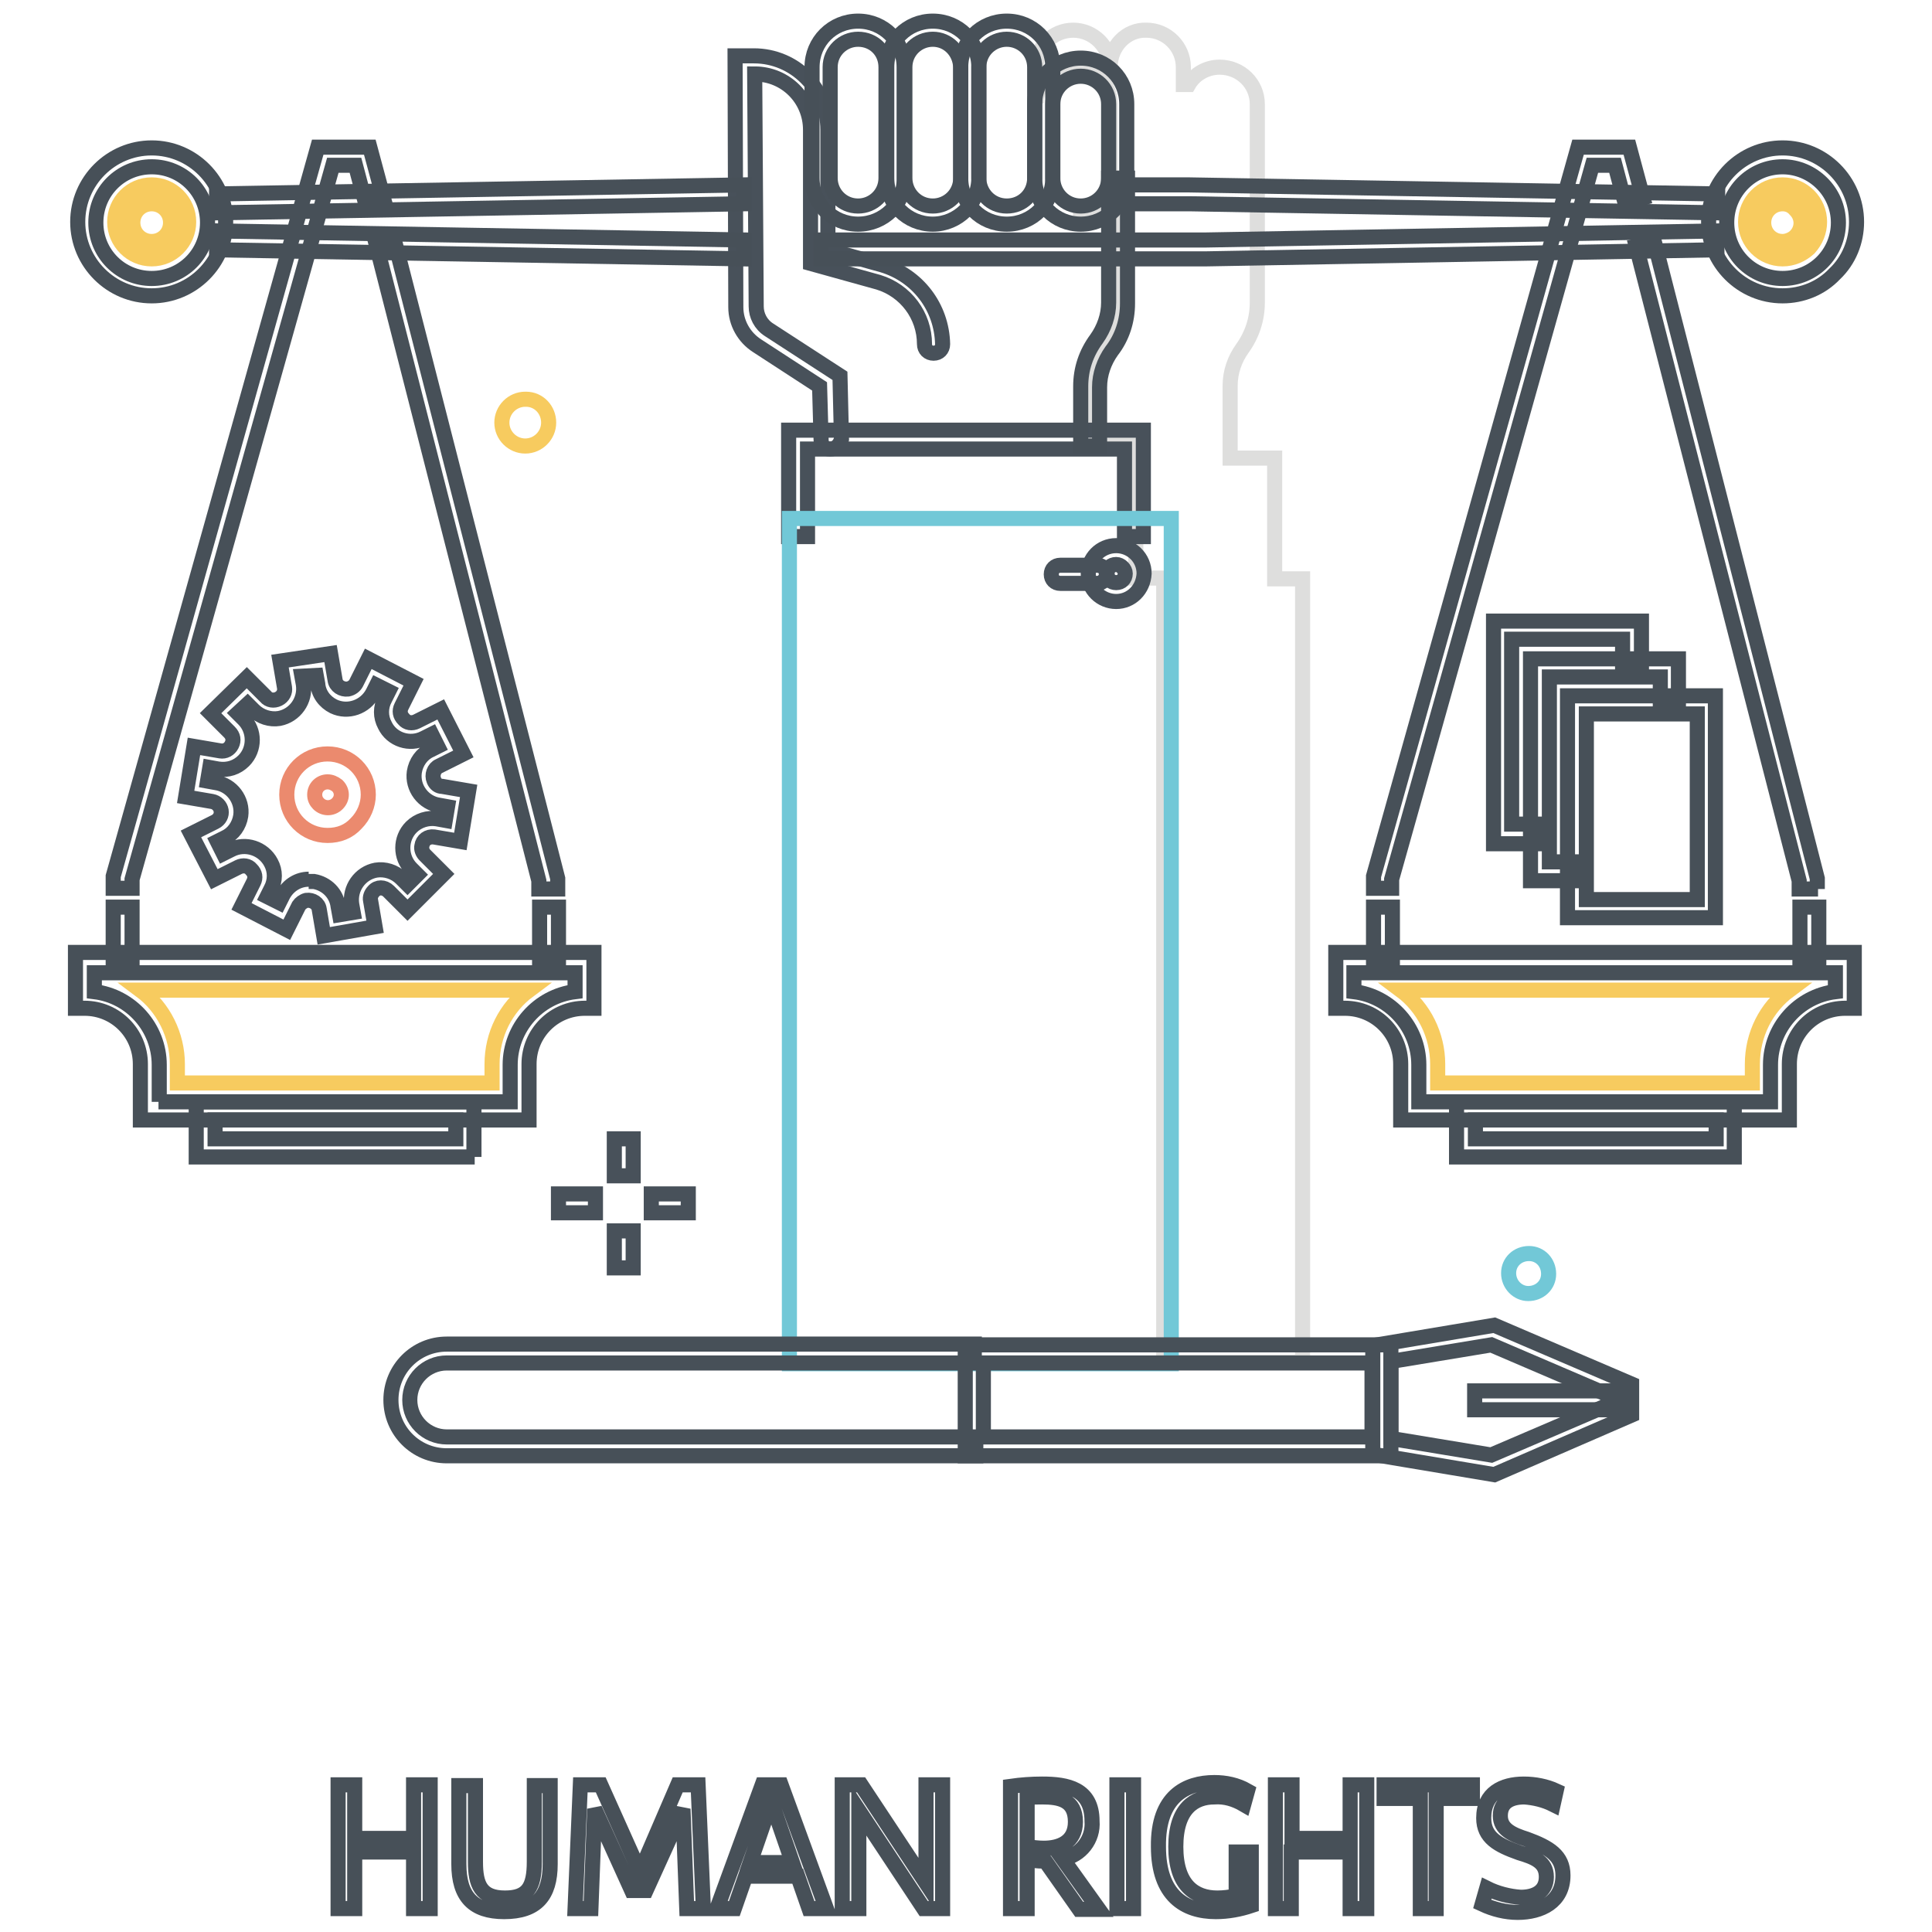 <?xml version="1.0" encoding="utf-8"?>
<!-- Svg Vector Icons : http://www.onlinewebfonts.com/icon -->
<!DOCTYPE svg PUBLIC "-//W3C//DTD SVG 1.1//EN" "http://www.w3.org/Graphics/SVG/1.1/DTD/svg11.dtd">
<svg version="1.1" xmlns="http://www.w3.org/2000/svg" xmlns:xlink="http://www.w3.org/1999/xlink" x="0px" y="0px" viewBox="0 0 256 256" enable-background="new 0 0 256 256" xml:space="preserve">
<g> <path stroke-width="2" fill-opacity="0" stroke="#dededd"  d="M147.1,8.9c0-2.7-2.2-4.9-4.9-4.9c-2.7,0-4.9,2.2-4.9,4.9v4.8c0-2.7,2.2-4.9,4.9-4.9c2.7,0,4.9,2.2,4.9,4.9 v9.8c0,2.7-2.2,4.9-4.9,4.9l0,0c2.1-0.1,4.1-0.4,6.1-0.9v12.5c0,2.2-0.7,4.4-2,6.1c-1.1,1.4-1.7,3.1-1.7,4.9v7.7h5.9v17.9h3.7 v103.9h18.4V76.7h-3.7v-16h-5.9v-9.6c0-1.8,0.6-3.5,1.6-4.9c1.3-1.8,2-3.9,2-6.1V13.8c0-2.7-2.2-4.9-5-4.9c-1.7,0-3.3,0.9-4.1,2.3 h-0.7V8.9c0-2.7-2.2-4.9-4.9-4.9C149.3,3.9,147.1,6.1,147.1,8.9"/> <path stroke-width="2" fill-opacity="0" stroke="#48515a"  d="M151.5,71.1h-2.5V59.5H107v11.6h-2.5V57h47V71.1z"/> <path stroke-width="2" fill-opacity="0" stroke="#48515a"  d="M110,59.5c-0.7,0-1.2-0.5-1.2-1.2l0,0l-0.2-7.1l-8.3-5.4c-1.7-1.1-2.8-3-2.8-5.1L97.4,7.4h2.5 c5.4,0,9.8,4.4,9.8,9.8l0,0v15.9l7.2,2c4.7,1.4,7.9,5.6,8,10.5c0,0.7-0.5,1.2-1.2,1.2c-0.7,0-1.2-0.5-1.2-1.2 c0-3.8-2.5-7.1-6.1-8.2l-9-2.5V17.2c0-4.1-3.3-7.4-7.4-7.4l0.2,30.8c0,1.2,0.6,2.4,1.7,3.1l9.4,6.1l0.2,8.4 C111.3,58.9,110.8,59.5,110,59.5L110,59.5"/> <path stroke-width="2" fill-opacity="0" stroke="#475058"  d="M143.2,29.7c-3.4,0-6.1-2.7-6.1-6.1l0,0v-9.8c0-3.4,2.7-6.1,6.1-6.1c3.4,0,6.1,2.7,6.1,6.1v9.8 C149.3,27,146.6,29.7,143.2,29.7L143.2,29.7 M143.2,10.1c-2,0-3.7,1.6-3.7,3.7l0,0v9.8c0,2,1.6,3.7,3.7,3.7c2,0,3.7-1.6,3.7-3.7 v-9.8C146.9,11.7,145.2,10.1,143.2,10.1L143.2,10.1"/> <path stroke-width="2" fill-opacity="0" stroke="#475058"  d="M133.4,29.7c-3.4,0-6.1-2.7-6.1-6.1l0,0V8.9c0-3.4,2.7-6.1,6.1-6.1s6.1,2.7,6.1,6.1v14.7 C139.5,27,136.8,29.7,133.4,29.7L133.4,29.7 M133.4,5.2c-2,0-3.7,1.6-3.7,3.7l0,0v14.7c0,2,1.6,3.7,3.7,3.7s3.7-1.6,3.7-3.7V8.9 C137.1,6.8,135.4,5.2,133.4,5.2L133.4,5.2"/> <path stroke-width="2" fill-opacity="0" stroke="#475058"  d="M123.6,29.7c-3.4,0-6.1-2.7-6.1-6.1l0,0V8.9c0-3.4,2.7-6.1,6.1-6.1c3.4,0,6.1,2.7,6.1,6.1l0,0v14.7 C129.7,27,126.9,29.7,123.6,29.7L123.6,29.7 M123.6,5.2c-2,0-3.7,1.6-3.7,3.7l0,0v14.7c0,2,1.6,3.7,3.7,3.7c2,0,3.7-1.6,3.7-3.7 V8.9C127.2,6.8,125.6,5.2,123.6,5.2L123.6,5.2"/> <path stroke-width="2" fill-opacity="0" stroke="#475058"  d="M113.7,29.7c-3.4,0-6.1-2.7-6.1-6.1l0,0V8.9c0-3.4,2.7-6.1,6.1-6.1c3.4,0,6.1,2.7,6.1,6.1v14.7 C119.9,27,117.1,29.7,113.7,29.7L113.7,29.7 M113.7,5.2c-2,0-3.7,1.6-3.7,3.7l0,0v14.7c0,2,1.6,3.7,3.7,3.7c2,0,3.7-1.6,3.7-3.7 V8.9C117.4,6.8,115.8,5.2,113.7,5.2L113.7,5.2 M145.7,59.1h-2.5v-7.9c0-2.3,0.7-4.4,2.1-6.3c1-1.4,1.6-3.1,1.6-4.8V23.6h2.5v16.6 c0,2.3-0.7,4.5-2.1,6.3c-1,1.4-1.6,3.1-1.6,4.8V59.1z M28.7,25.7l69.9-1.2l0,2.5l-69.9,1.2L28.7,25.7z M28.7,33.1l0-2.5l69.9,1.2 l0,2.5L28.7,33.1z"/> <path stroke-width="2" fill-opacity="0" stroke="#f7cb5f"  d="M23.8,29.4c0,2-1.6,3.7-3.7,3.7c-2,0-3.7-1.6-3.7-3.7c0-2,1.6-3.7,3.7-3.7C22.2,25.7,23.8,27.4,23.8,29.4 L23.8,29.4"/> <path stroke-width="2" fill-opacity="0" stroke="#f7cb5f"  d="M20.1,34.3c-2.7,0-4.9-2.2-4.9-4.9c0-2.7,2.2-4.9,4.9-4.9c2.7,0,4.9,2.2,4.9,4.9 C25,32.1,22.8,34.3,20.1,34.3L20.1,34.3 M20.1,27c-1.4,0-2.5,1.1-2.5,2.5s1.1,2.5,2.5,2.5c1.4,0,2.5-1.1,2.5-2.5S21.5,27,20.1,27 L20.1,27"/> <path stroke-width="2" fill-opacity="0" stroke="#475058"  d="M20.1,39.2c-5.4,0-9.8-4.4-9.8-9.8s4.4-9.8,9.8-9.8c5.4,0,9.8,4.4,9.8,9.8l0,0 C29.9,34.8,25.5,39.2,20.1,39.2 M20.1,22.1c-4.1,0-7.4,3.3-7.4,7.4s3.3,7.4,7.4,7.4c4.1,0,7.4-3.3,7.4-7.4S24.2,22.1,20.1,22.1 L20.1,22.1 M227.6,28.2L157.6,27h-9.9v-2.5h9.9l70,1.2L227.6,28.2z M108.8,34.3v-2.5h51l67.7-1.2l0,2.5l-67.7,1.2H108.8L108.8,34.3 z"/> <path stroke-width="2" fill-opacity="0" stroke="#f7cb5f"  d="M232.5,29.4c0,2,1.6,3.7,3.7,3.7c2,0,3.7-1.6,3.7-3.7c0-2-1.6-3.7-3.7-3.7 C234.1,25.7,232.5,27.4,232.5,29.4L232.5,29.4"/> <path stroke-width="2" fill-opacity="0" stroke="#f7cb5f"  d="M236.2,34.3c-2.7,0-4.9-2.2-4.9-4.9c0-2.7,2.2-4.9,4.9-4.9s4.9,2.2,4.9,4.9c0,1.3-0.5,2.5-1.4,3.5 C238.7,33.8,237.5,34.3,236.2,34.3 M236.2,27c-1.4,0-2.5,1.1-2.5,2.5s1.1,2.5,2.5,2.5c0.6,0,1.3-0.3,1.7-0.7c1-1,1-2.5,0-3.5 c0,0,0,0,0,0C237.4,27.2,236.8,27,236.2,27"/> <path stroke-width="2" fill-opacity="0" stroke="#475058"  d="M236.2,39.2c-5.4,0-9.8-4.4-9.8-9.8c0-5.4,4.4-9.8,9.8-9.8c5.4,0,9.8,4.4,9.8,9.8c0,2.6-1,5.1-2.9,6.9 C241.3,38.2,238.8,39.2,236.2,39.2 M236.2,22.1c-4.1,0-7.4,3.3-7.4,7.4s3.3,7.4,7.4,7.4c4.1,0,7.4-3.3,7.4-7.4 S240.2,22.1,236.2,22.1L236.2,22.1"/> <path stroke-width="2" fill-opacity="0" stroke="#72c8d7"  d="M104.6,68.7h50.6v112h-50.6V68.7z"/> <path stroke-width="2" fill-opacity="0" stroke="#48515a"  d="M145.4,77.3h-4.9c-0.7,0-1.2-0.5-1.2-1.2c0-0.7,0.5-1.2,1.2-1.2l0,0h4.9c0.7,0,1.2,0.5,1.2,1.2 C146.6,76.7,146.1,77.3,145.4,77.3"/> <path stroke-width="2" fill-opacity="0" stroke="#48515a"  d="M147.9,79.7c-2,0-3.7-1.6-3.7-3.7c0-2,1.6-3.7,3.7-3.7c2,0,3.7,1.6,3.7,3.7 C151.5,78.1,149.9,79.7,147.9,79.7L147.9,79.7 M147.9,74.8c-0.7,0-1.2,0.5-1.2,1.2c0,0.7,0.5,1.2,1.2,1.2c0.7,0,1.2-0.5,1.2-1.2 C149.1,75.4,148.5,74.8,147.9,74.8L147.9,74.8"/> <path stroke-width="2" fill-opacity="0" stroke="#475058"  d="M70.1,148.4H18.6v-7.4c0-4.1-3.3-7.4-7.4-7.4H10v-7.4h68.7v7.4h-1.2c-4.1,0-7.4,3.3-7.4,7.4V148.4z M21,146 h46.6v-4.9c0-4.9,3.7-9.1,8.6-9.7v-2.5H12.5v2.5c4.9,0.6,8.6,4.8,8.6,9.7V146z M73.9,117.8h-2.5v-1.1L49.9,32.6l2.4-0.6l21.6,84.4 V117.8z"/> <path stroke-width="2" fill-opacity="0" stroke="#f7cb5f"  d="M23.5,143.5h41.7v-2.5c0-3.9,1.8-7.5,4.9-9.8H18.6c3.1,2.3,4.9,6,4.9,9.8V143.5z"/> <path stroke-width="2" fill-opacity="0" stroke="#475058"  d="M62.9,153.3H26V146h36.8V153.3z M28.5,150.9h31.9v-2.5H28.5V150.9z M17.5,117.7H15l0-1.6l27.1-96.6H49 l1.8,6.7l-2.4,0.6l-1.3-4.9h-3l-26.6,94.6V117.7z M15,120.2h2.5v7.4H15V120.2z M71.6,120.2H74v7.4h-2.5V120.2z M237.1,148.4h-51.5 v-7.4c0-4.1-3.3-7.4-7.4-7.4H177v-7.4h68.7v7.4h-1.2c-4.1,0-7.4,3.3-7.4,7.4V148.4z M188,146h46.6v-4.9c0-4.9,3.7-9.1,8.6-9.7v-2.5 h-63.8v2.5c4.9,0.6,8.6,4.8,8.6,9.7V146z M240.9,117.8h-2.5v-1.1l-21.6-84.1l2.4-0.6l21.6,84.4V117.8L240.9,117.8z"/> <path stroke-width="2" fill-opacity="0" stroke="#f7cb5f"  d="M190.5,143.5h41.7v-2.5c0-3.9,1.8-7.5,4.9-9.8h-51.5c3.1,2.3,4.9,6,4.9,9.8V143.5z"/> <path stroke-width="2" fill-opacity="0" stroke="#475058"  d="M229.8,153.3H193V146h36.8V153.3z M195.5,150.9h31.9v-2.5h-31.9V150.9z M184.4,117.7H182l0-1.6l27.1-96.6 h6.8l1.8,6.7l-2.4,0.6l-1.3-4.9h-3l-26.6,94.6V117.7L184.4,117.7z M182,120.2h2.5v7.4H182V120.2z M238.5,120.2h2.5v7.4h-2.5V120.2z "/> <path stroke-width="2" fill-opacity="0" stroke="#48515a"  d="M81.4,150.9h2.5v4.9h-2.5V150.9z M81.4,163.1h2.5v4.9h-2.5V163.1z M86.3,158.2h4.9v2.5h-4.9V158.2z  M74,158.2h4.9v2.5H74V158.2z"/> <path stroke-width="2" fill-opacity="0" stroke="#f7cb5f"  d="M72.7,56c0,1.7-1.4,3.1-3.1,3.1c-1.7,0-3.1-1.4-3.1-3.1c0-1.7,1.4-3.1,3.1-3.1c0,0,0,0,0.1,0 C71.4,52.9,72.7,54.3,72.7,56"/> <path stroke-width="2" fill-opacity="0" stroke="#72c8d7"  d="M199.9,168.7c0-1.5,1.2-2.6,2.7-2.6c1.5,0,2.6,1.2,2.6,2.7c0,1.5-1.2,2.6-2.7,2.6 C201.1,171.4,199.9,170.2,199.9,168.7"/> <path stroke-width="2" fill-opacity="0" stroke="#475058"  d="M227.3,121.6h-19.6V92.2h19.6V121.6z M210.2,119.2h14.7V94.6h-14.7V119.2z"/> <path stroke-width="2" fill-opacity="0" stroke="#475058"  d="M208.9,116.7h-6.1V87.3h19.6v6.1H220v-3.7h-14.7v24.5h3.7V116.7z"/> <path stroke-width="2" fill-opacity="0" stroke="#475058"  d="M204,111.8h-6.1V82.3h19.6v6.1h-2.5v-3.7h-14.7v24.5h3.7V111.8z"/> <path stroke-width="2" fill-opacity="0" stroke="#48515a"  d="M42.9,124l-0.6-3.5c-0.1-0.8-0.9-1.3-1.7-1.2c-0.4,0.1-0.8,0.4-1,0.7l-1.6,3.2l-6-3.1l1.6-3.2 c0.3-0.6,0.2-1.2-0.3-1.7c-0.4-0.5-1.1-0.6-1.7-0.3l-3.2,1.6l-3.1-6l3.2-1.6c0.6-0.3,0.9-0.9,0.8-1.5c-0.1-0.6-0.6-1.1-1.2-1.2 l-3.5-0.6l1.1-6.7l3.5,0.6c0.6,0.1,1.2-0.2,1.5-0.8c0.3-0.6,0.2-1.2-0.3-1.7l-2.5-2.5l4.8-4.7l2.5,2.5c0.4,0.5,1.1,0.6,1.7,0.3 c0.6-0.3,0.9-0.9,0.8-1.5l-0.6-3.5l6.7-1l0.6,3.5c0.1,0.8,0.9,1.3,1.7,1.2c0.5-0.1,0.9-0.4,1.1-0.8l1.6-3.2l6,3.1l-1.6,3.2 c-0.3,0.6-0.2,1.2,0.3,1.7c0.4,0.5,1.1,0.6,1.7,0.3l3.2-1.6l3,5.9l-3.2,1.6c-0.7,0.3-1,1.2-0.7,1.9c0.2,0.5,0.6,0.8,1.1,0.8 l3.5,0.6l-1.1,6.7l-3.5-0.6c-0.8-0.1-1.5,0.4-1.6,1.2c-0.1,0.4,0.1,0.9,0.4,1.2l2.5,2.5l-4.8,4.8l-2.5-2.5c-0.6-0.6-1.5-0.6-2,0 c-0.3,0.3-0.5,0.8-0.4,1.2l0.6,3.5L42.9,124z M40.9,116.8c0.2,0,0.4,0,0.7,0c1.7,0.3,3,1.6,3.2,3.3l0.2,1.1l1.8-0.3l-0.2-1.1 c-0.3-2.1,1.1-4.1,3.2-4.5c1.2-0.2,2.5,0.2,3.4,1.1l0.8,0.8l1.3-1.3l-0.8-0.8c-1.5-1.5-1.5-4,0-5.5c0.9-0.9,2.2-1.3,3.4-1.1 l1.1,0.2l0.3-1.8l-1.1-0.2c-2.1-0.3-3.6-2.3-3.3-4.4c0.2-1.3,1-2.4,2.1-2.9l1-0.5l-0.8-1.6l-1,0.5c-1.9,1-4.3,0.2-5.2-1.7 c-0.6-1.1-0.6-2.4,0-3.5l0.5-1l-1.6-0.8l-0.5,1c-1,1.9-3.3,2.7-5.2,1.8c-1.2-0.6-2-1.7-2.1-3l-0.2-1.1L40,89.6l0.2,1.1 c0.3,2.1-1.1,4.1-3.2,4.5c-1.2,0.2-2.5-0.2-3.4-1.1l-0.8-0.8l-1.3,1.2l0.8,0.8c1.5,1.5,1.5,4,0,5.5c-0.9,0.9-2.1,1.3-3.4,1.1 l-1.1-0.2l-0.3,1.8l1.1,0.2c2.1,0.3,3.6,2.3,3.3,4.4c-0.2,1.3-1,2.4-2.1,2.9l-1,0.5l0.8,1.6l1-0.5c1.9-1,4.3-0.2,5.3,1.7 c0.6,1.1,0.6,2.4,0,3.5l-0.5,1l1.6,0.8l0.5-1c0.7-1.3,2-2.1,3.4-2.1"/> <path stroke-width="2" fill-opacity="0" stroke="#eb8a6e"  d="M43.4,110.7c-3,0-5.4-2.4-5.4-5.4c0-3,2.4-5.4,5.4-5.4s5.4,2.4,5.4,5.4c0,1.4-0.6,2.8-1.6,3.8 C46.2,110.2,44.9,110.7,43.4,110.7 M43.4,103.6c-0.9,0-1.7,0.7-1.7,1.7c0,0.5,0.2,0.9,0.5,1.2c0.7,0.7,1.8,0.7,2.5,0 c0.7-0.7,0.7-1.7,0-2.4C44.3,103.8,43.9,103.6,43.4,103.6"/> <path stroke-width="2" fill-opacity="0" stroke="#475058"  d="M198,195.4l-16.1-2.7v-14.4l16.1-2.7l18.2,7.8v4.1L198,195.4z M184.3,190.6l13.3,2.2l16.1-6.9v-0.8 l-16.1-6.9l-13.3,2.2V190.6z"/> <path stroke-width="2" fill-opacity="0" stroke="#475058"  d="M195.4,184.3H215v2.5h-19.6V184.3z M184.3,192.9h-56.4v-14.7h56.4V192.9z M130.3,190.4h51.5v-9.8h-51.5 V190.4z"/> <path stroke-width="2" fill-opacity="0" stroke="#475058"  d="M129.2,192.9H59.2c-4.1,0-7.4-3.3-7.4-7.4c0-4.1,3.3-7.4,7.4-7.4h69.9v2.5H59.2c-2.7,0-4.9,2.2-4.9,4.9 c0,2.7,2.2,4.9,4.9,4.9h70.1V192.9z"/> <path stroke-width="2" fill-opacity="0" stroke="#475058"  d="M54.8,236.5H57v16.4h-2.2v-7.5h-7.8v7.5h-2.2v-16.4h2.2v7.1h7.8V236.5z M66.8,253.3c-4.1,0-6-2-6-6.3v-10.4 h2.2v10.1c0,3,0.7,4.8,3.9,4.8c3,0,3.9-1.4,3.9-4.8v-10.1h2.1V247C72.9,251.2,71.1,253.3,66.8,253.3z M84.8,248.1l5-11.6h2.7 l0.7,16.4h-2.2l-0.5-13.2l-4.9,10.8h-1.9l-4.9-10.8l-0.5,13.2h-2.1l0.7-16.4h2.7L84.8,248.1z M97.3,252.9H95l6-16.4h2.5l6,16.4 h-2.3l-1.5-4.3h-6.9L97.3,252.9z M99.4,246.8h5.6l-2.8-8.1L99.4,246.8z M124.9,236.5v16.4h-2.5l-8.6-13v13h-2.2v-16.4h2.5l8.6,13 v-13H124.9z M138.5,246.6h-0.3c-0.7,0-1.4-0.1-2.1-0.2v6.5h-2.2v-16.2c1.4-0.2,2.8-0.3,4.2-0.3c3.3,0,6.6,0.6,6.6,4.9 c0.2,2.4-1.5,4.6-3.9,5l4.8,6.7H143L138.5,246.6z M136.1,244.7c0.7,0.1,1.5,0.2,2.2,0.2c2.1,0,4.2-0.8,4.2-3.5 c0-2.9-2.1-3.3-4.4-3.3c-0.7,0-1.3,0-2,0.1V244.7z M150.2,252.9h-2.2v-16.4h2.2V252.9z M160.9,236.2c1.5,0,3,0.3,4.4,1.1l-0.5,1.8 c-1.2-0.7-2.5-1.1-3.9-1c-2.6,0-5.1,1.5-5.1,6.6c0,5.1,2.5,6.8,5.5,6.8c0.8,0,1.7-0.1,2.5-0.3v-5.8h2v7.1c-1.5,0.5-3.1,0.8-4.7,0.8 c-4.1,0-7.6-2.1-7.6-8.6C153.4,238,157.2,236.2,160.9,236.2L160.9,236.2z M178.9,236.5h2.2v16.4h-2.2v-7.5h-7.8v7.5H169v-16.4h2.2 v7.1h7.7V236.5z M183.4,236.5h11.7v1.8h-4.8v14.6h-2.1v-14.6h-4.8V236.5z M197,250.2c1.4,0.7,3,1.1,4.5,1.2c1.8,0,3.4-0.7,3.4-2.7 s-1.6-2.6-3.6-3.2c-2.8-1-4.7-2-4.7-4.6c0-3.3,2.5-4.5,5.3-4.5c1.5,0,3,0.3,4.3,0.9l-0.4,1.8c-1.2-0.6-2.5-0.9-3.8-1 c-1.7,0-3.2,0.6-3.2,2.5c0,1.8,1.6,2.5,3.5,3.1c3,1.1,4.8,2.2,4.8,4.8c0,3.5-2.9,4.9-6,4.9c-1.6,0-3.2-0.4-4.7-1.1L197,250.2z"/></g>
</svg>